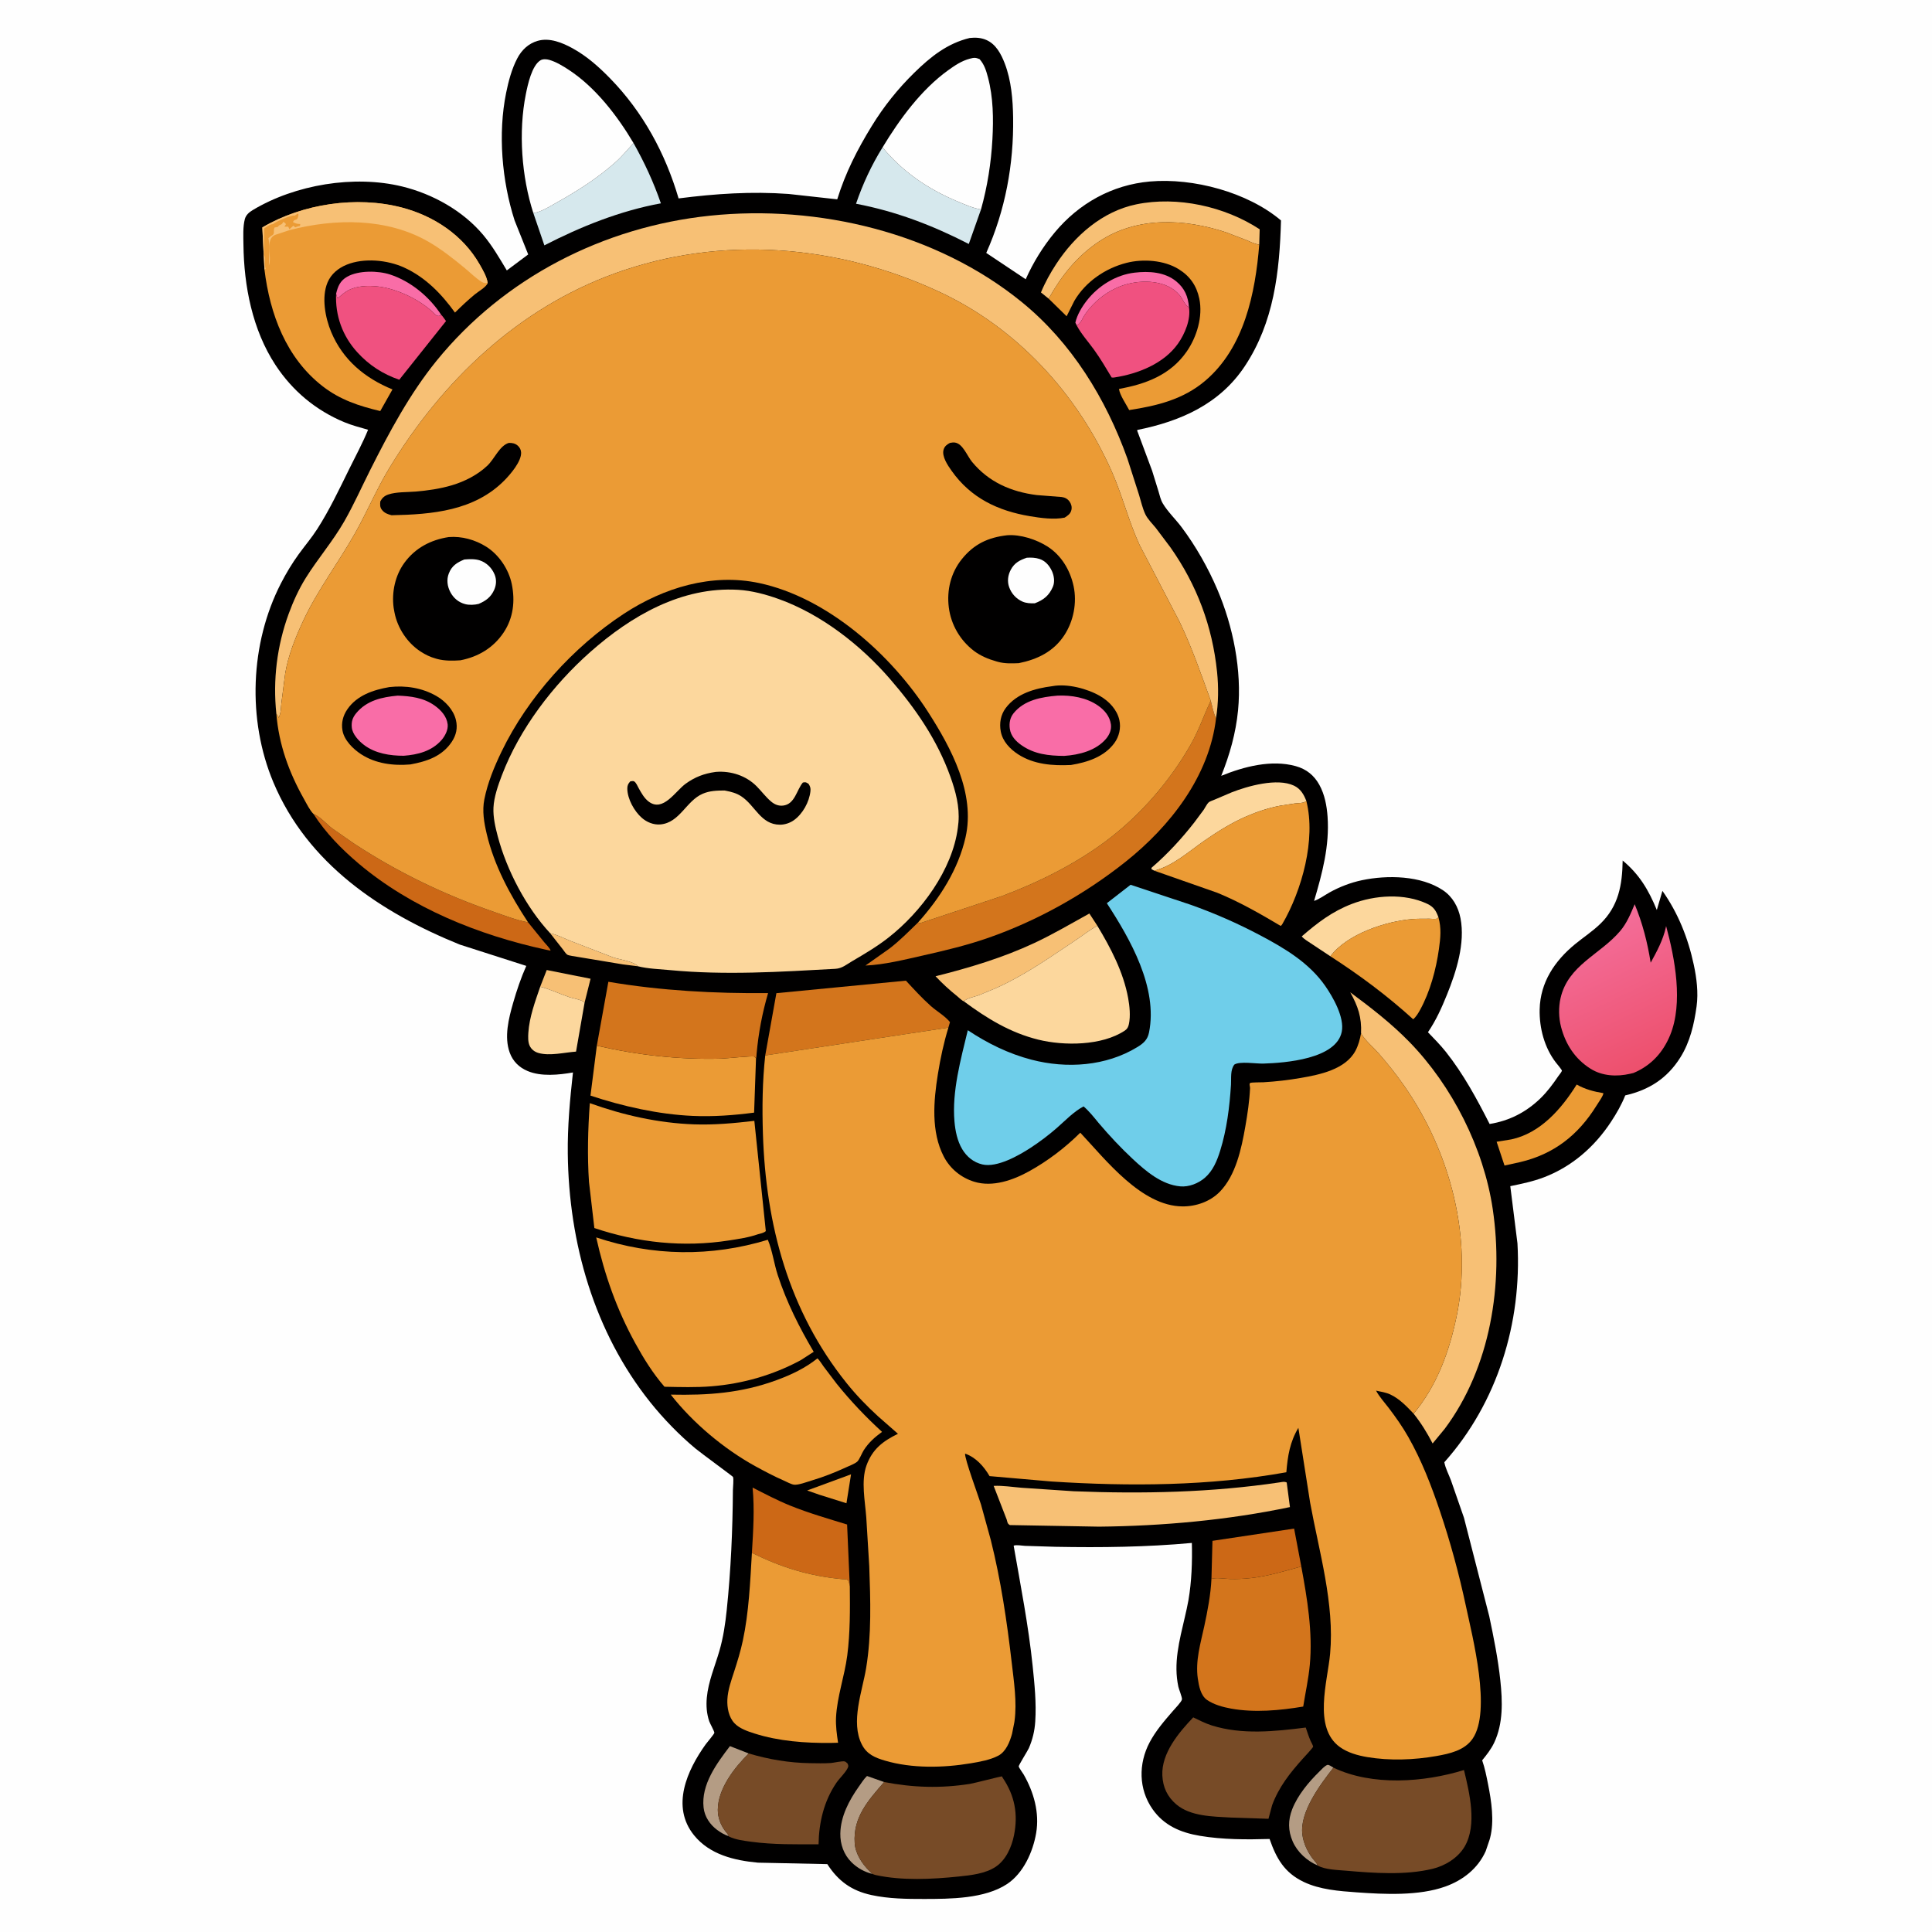 <svg version="1.1" xmlns="http://www.w3.org/2000/svg" style="display: block;" viewBox="0 0 2048 2048" width="1024" height="1024">
<defs>
	<linearGradient id="Gradient1" gradientUnits="userSpaceOnUse" x1="1751.73" y1="1124.99" x2="1685.12" y2="986.555">
		<stop class="stop0" offset="0" stop-opacity="1" stop-color="rgb(237,80,109)"/>
		<stop class="stop1" offset="1" stop-opacity="1" stop-color="rgb(244,109,153)"/>
	</linearGradient>
</defs>
<path transform="translate(0,0)" fill="rgb(254,254,254)" d="M -0 -0 L 2048 0 L 2048 2048 L -0 2048 L -0 -0 z"/>
<path transform="translate(0,0)" fill="rgb(1,0,0)" d="M 1027.93 40.262 C 1033.92 39.591 1039.92 39.915 1045.5 42.342 C 1055.78 46.812 1061.22 57.26 1065.06 67.202 C 1072.01 85.214 1073.69 105.734 1073.96 124.89 C 1074.67 174.29 1065.64 222.959 1045.47 268.102 L 1087.29 296.032 C 1095.19 278.276 1105.66 261.292 1118.12 246.329 C 1143.75 215.56 1178.87 195.945 1218.94 192.396 C 1264.75 188.338 1322.47 203.703 1357.91 233.678 C 1356.42 288.163 1350.41 341.675 1319.51 388.236 C 1292.86 428.395 1251.34 446.608 1205.66 455.763 C 1205.38 457.063 1205.35 456.379 1205.94 457.787 L 1221.3 498.988 L 1228.09 520.954 C 1229.31 525.047 1230.35 529.834 1232.53 533.528 C 1237.89 542.6 1246.27 550.441 1252.59 558.901 C 1267.72 579.137 1280.57 601.793 1290.5 625.039 C 1307.16 664.063 1316.53 710.503 1312.38 753.052 C 1310.01 777.273 1303.58 799.901 1294.56 822.418 C 1318.54 812.623 1347.75 804.995 1373.5 812.118 C 1384.8 815.244 1393.03 821.888 1398.62 832.05 C 1404.24 842.278 1406.47 854.197 1407.28 865.734 C 1409.45 896.638 1401.68 925.674 1392.99 955.009 C 1398.53 953.145 1404.23 948.908 1409.4 946.019 C 1419.99 940.112 1431.92 935.528 1443.79 933.042 C 1470.55 927.437 1506.28 927.951 1529.81 943.837 C 1539.91 950.653 1545.9 961.583 1548.19 973.375 C 1553.32 999.777 1543.75 1029.91 1533.92 1054.22 C 1528.15 1068.5 1522.37 1081.37 1513.7 1094.21 C 1520.14 1100.97 1526.86 1107.68 1532.66 1114.99 C 1551.35 1138.56 1565.47 1164.76 1579.06 1191.47 C 1599.88 1188.13 1617.85 1178.95 1632.99 1164.22 C 1640.29 1157.11 1646.2 1149.12 1651.9 1140.72 C 1652.82 1139.35 1655.39 1136.39 1655.7 1135.06 C 1655.9 1134.18 1650.08 1127.33 1649.32 1126.35 C 1637.16 1110.62 1631.65 1089.66 1632.1 1070 C 1632.76 1041.4 1647.93 1018.68 1669.47 1000.98 C 1678.38 993.662 1688.06 987.38 1696.36 979.328 C 1715.83 960.46 1719.66 938.142 1720.1 912.195 C 1737.91 927.033 1747.62 943.534 1756.3 964.632 L 1762.24 944.36 C 1778.86 967.907 1789.41 994.337 1795.44 1022.5 C 1798.5 1036.75 1800.46 1052.24 1798.45 1066.79 C 1795.83 1085.77 1791.55 1104.45 1781.27 1120.89 C 1767.37 1143.1 1748.02 1155.45 1722.81 1161.17 C 1719.04 1170.84 1713.5 1180.39 1707.82 1189.05 C 1690.44 1215.55 1666.42 1236.61 1636.64 1247.99 C 1625.04 1252.42 1613.1 1254.87 1600.97 1257.38 L 1608.57 1318.03 C 1613.34 1402.14 1587.37 1486.9 1531.05 1550.05 C 1532.19 1556.34 1535.82 1563.19 1538.1 1569.29 L 1551.88 1608.95 L 1578.67 1713.28 C 1583.4 1735.71 1588.01 1758.69 1590.43 1781.5 C 1592.76 1803.42 1593.54 1826.89 1583.9 1847.3 C 1580.59 1854.3 1576.01 1860.04 1571.16 1866.02 C 1574.03 1874.19 1575.74 1882.99 1577.43 1891.47 C 1580.94 1909.18 1584.2 1930.45 1579.57 1948.2 L 1579.08 1950 L 1574.92 1962.25 C 1566.67 1980.71 1550.8 1993.11 1532.09 1999.81 C 1504.04 2009.86 1467.59 2008.08 1438.19 2005.97 C 1419.45 2004.62 1399.12 2003.11 1381.95 1994.89 C 1361.44 1985.08 1352.97 1969.96 1345.81 1949.39 C 1321.42 1950.1 1296.13 1950.12 1272 1946.06 C 1251.57 1942.63 1233.9 1935.19 1221.7 1917.72 C 1206.92 1896.56 1206.7 1869.67 1218.57 1847.12 C 1225.03 1834.88 1234.05 1824.4 1243.07 1814.02 C 1245.05 1811.74 1252.68 1803.84 1252.93 1801.37 C 1253.17 1799.05 1249.64 1790.61 1249.08 1787.93 C 1247.81 1781.85 1247.17 1775.92 1247.09 1769.72 C 1246.78 1745.16 1255.46 1720.27 1259.81 1696.24 C 1263.21 1676.32 1263.92 1655.74 1263.42 1635.57 C 1215.54 1639.99 1167.16 1640.57 1119.11 1639.68 L 1086.43 1638.67 C 1083.47 1638.52 1076.79 1637.3 1074.52 1638.53 C 1081.94 1681.13 1090.19 1722.95 1094.66 1766.05 C 1096.68 1785.55 1098.68 1805.24 1097.41 1824.86 C 1096.77 1834.78 1094.57 1844.06 1090.6 1853.18 C 1089.46 1855.8 1079.8 1871.09 1079.9 1872.45 C 1079.99 1873.76 1084.28 1879.57 1085.14 1881.07 C 1095.88 1899.79 1102.05 1921.54 1098.36 1943.17 C 1094.98 1962.99 1084.87 1985.66 1067.57 1997.13 C 1043.84 2012.85 1007.28 2012.94 979.692 2012.98 C 961.084 2013.01 942.058 2012.79 923.788 2008.84 C 902.671 2004.26 888.542 1994.01 876.971 1976.04 L 803.438 1974.5 C 778.328 1972.18 752.252 1965.93 735.679 1945.42 C 711.006 1914.89 728.331 1876.57 748.099 1849 C 749.614 1846.89 757.116 1838.23 757.24 1836.82 C 757.362 1835.43 752.533 1826.79 751.793 1824.59 C 749.055 1816.43 748.462 1808.08 749.254 1799.54 C 750.846 1782.38 757.815 1766.47 762.574 1750.07 C 766.725 1735.77 768.827 1721.47 770.365 1706.71 C 774.769 1664.45 776.614 1622.07 776.91 1579.59 C 776.932 1576.44 777.947 1567.94 776.986 1565.58 C 776.734 1564.96 742.781 1540.11 737.377 1535.62 C 720.302 1521.45 703.165 1503.79 689.329 1486.47 C 629.785 1411.95 602.954 1317.44 601.876 1222.94 C 601.543 1193.84 604.152 1165.7 607.36 1136.85 C 592.376 1139.47 573.644 1141.42 559.264 1135.32 C 550.259 1131.51 543.704 1125.08 540.334 1115.85 C 534.241 1099.16 539.24 1079.53 543.933 1063.15 C 547.753 1049.82 552.242 1036.57 557.882 1023.89 L 487.347 1001.28 C 403.647 967.333 325.958 915.559 289.765 829.25 C 262.032 763.116 265 682.126 297.855 618.273 C 303.344 607.605 309.607 597.184 316.646 587.465 C 323.113 578.535 330.335 570.094 336.295 560.808 C 349.201 540.702 359.667 518.534 370.206 497.145 C 376.971 483.416 384.396 469.734 390.181 455.568 C 381.757 453.128 373.168 450.934 365.058 447.57 C 334.782 435.011 309.989 414.308 291.987 386.866 C 267.557 349.625 258.549 303.162 258.062 259.225 C 257.967 250.667 257.369 240.658 259.511 232.367 C 260.701 227.765 264.2 224.912 268.108 222.57 C 312.944 195.699 375.398 185.246 426.385 197.698 C 458.768 205.606 490.795 223.451 512.33 249.176 C 521.986 260.712 529.523 273.804 537.255 286.661 L 559.921 269.722 L 545.505 233.701 C 532.018 191.8 527.726 141.76 536.512 98.438 C 538.999 86.179 542.441 73.179 548.245 62.036 C 552.929 53.045 560.126 46.136 569.994 43.291 C 582.514 39.682 596.066 45.216 607 51.229 C 622.025 59.49 634.696 70.765 646.608 82.96 C 681.553 118.738 705.316 162.558 719.334 210.33 C 758.46 205.311 796.617 202.754 836.055 205.613 L 887.502 211.298 C 896.218 183.163 908.68 158.714 924.023 133.719 C 936.867 112.795 951.715 94.212 969.254 77.025 C 986.396 60.226 1004.2 45.95 1027.93 40.262 z"/>
<path transform="translate(0,0)" fill="rgb(235,155,53)" d="M 902.147 1562.84 L 897.275 1593.51 L 868.746 1584.54 L 855.61 1579.96 L 902.147 1562.84 z"/>
<path transform="translate(0,0)" fill="rgb(247,192,117)" d="M 583.166 989.22 C 590.92 990.919 597.96 994.753 605.306 997.637 L 649.592 1014.73 C 657.005 1017.34 671.339 1018.8 676.238 1024.29 L 660.429 1022.32 L 611.644 1014.21 C 609.226 1013.69 603.168 1013.16 601.241 1011.94 C 599.755 1011.01 597.871 1007.87 596.633 1006.36 L 583.166 989.22 z"/>
<path transform="translate(0,0)" fill="rgb(247,192,117)" d="M 572.628 1045.98 L 579.551 1028.26 L 626.029 1037.51 L 619.679 1062.84 C 617.471 1059.9 607.395 1058.35 603.5 1057.03 C 593.009 1053.5 583.513 1048.66 572.628 1045.98 z"/>
<path transform="translate(0,0)" fill="rgb(249,109,167)" d="M 1141.28 344.838 L 1139.94 342 C 1141.7 333.87 1146.91 325.213 1151.99 318.697 C 1164.18 303.039 1182.83 291.343 1202.71 289.023 C 1217.8 287.262 1234.64 288.203 1246.91 298.286 C 1255.83 305.615 1259.52 314.549 1260.36 325.727 C 1255.78 323.349 1253.85 316.993 1250.5 312.957 C 1237.03 296.751 1210.61 296.112 1191.82 302.008 C 1179.06 306.015 1167.26 313.761 1158.09 323.481 C 1154.87 326.894 1151.98 330.503 1149.43 334.438 C 1147.1 338.025 1145.52 343.369 1141.28 344.838 z"/>
<path transform="translate(0,0)" fill="rgb(180,156,132)" d="M 1396.67 1977.41 C 1385.42 1972.59 1375.29 1963.36 1370.35 1952.1 C 1365.3 1940.59 1365.27 1929.41 1369.82 1917.79 C 1375.66 1902.91 1387.3 1888.93 1398.63 1877.89 C 1400.87 1875.7 1404.09 1871.94 1407.07 1870.89 C 1408.6 1870.35 1412.06 1872.98 1413.52 1873.8 C 1399.75 1891.33 1377.48 1920.88 1380.57 1944.66 C 1381.78 1953.92 1385.89 1962.75 1391.5 1970.17 C 1393.15 1972.35 1395.93 1974.86 1396.67 1977.41 z"/>
<path transform="translate(0,0)" fill="rgb(249,109,167)" d="M 356.302 311.296 C 358.188 303.446 360.569 297.602 367.988 293.355 C 379.999 286.479 400.796 286.833 413.574 291.016 C 435.473 298.186 455.207 314.578 467.744 333.816 L 466.612 334.439 C 463.428 336.192 461.382 333.275 459.255 331.253 C 444.825 317.536 420.645 305.978 400.925 303.738 C 390.205 302.52 377.928 302.818 368.334 308.217 C 364.643 310.294 361.31 313.527 358 316.171 C 356.958 314.558 356.742 313.145 356.302 311.296 z"/>
<path transform="translate(0,0)" fill="rgb(180,156,132)" d="M 772.507 1946.46 C 768.1 1945.03 763.798 1942.48 760.087 1939.71 C 752.482 1934.03 746.885 1925.67 745.831 1916.11 C 743.121 1891.54 759.78 1869.38 773.746 1850.96 L 793.714 1858.76 C 778.598 1873.62 761.024 1896.02 760.916 1918.44 C 760.878 1926.55 763.782 1934.22 768.57 1940.71 C 769.763 1942.33 771.955 1944.56 772.507 1946.46 z"/>
<path transform="translate(0,0)" fill="rgb(180,156,132)" d="M 924.824 1986.45 C 916.412 1984.41 908.837 1980.2 902.663 1974.1 C 894.459 1966 890.567 1954.92 890.778 1943.56 C 891.117 1925.39 900.115 1908.34 910.409 1893.85 C 913.097 1890.06 915.705 1885.84 919.055 1882.63 L 937.215 1889.03 C 920.358 1908.5 904.194 1926.24 906.012 1953.72 C 906.752 1964.9 913.886 1975.93 921.796 1983.5 L 924.824 1986.45 z"/>
<path transform="translate(0,0)" fill="rgb(252,215,157)" d="M 572.628 1045.98 C 583.513 1048.66 593.009 1053.5 603.5 1057.03 C 607.395 1058.35 617.471 1059.9 619.679 1062.84 L 610.629 1114.75 C 598.337 1115.63 582.815 1119.6 570.826 1116.21 C 566.723 1115.05 563.208 1112.37 561.414 1108.45 C 559.583 1104.46 559.788 1099.11 560.062 1094.78 C 561.109 1078.26 567.302 1061.56 572.628 1045.98 z"/>
<path transform="translate(0,0)" fill="rgb(235,155,53)" d="M 1671.35 1149.65 C 1680.03 1154.64 1689.82 1157.23 1699.62 1158.78 C 1699.93 1161 1693.91 1169.51 1692.27 1172.15 C 1672.88 1203.32 1647.26 1223.37 1611.53 1231.85 L 1594.85 1235.52 L 1586.48 1210.31 L 1602 1207.8 C 1633 1201.2 1655.33 1175.31 1671.35 1149.65 z"/>
<path transform="translate(0,0)" fill="rgb(204,104,22)" d="M 1284.19 1673.65 L 1285.26 1633.35 L 1371.82 1620.37 L 1379.42 1660.55 C 1361.49 1665.39 1344.61 1670.76 1325.98 1672.83 C 1318.58 1673.66 1311.2 1673.98 1303.76 1673.78 C 1298.34 1673.64 1289.23 1672 1284.19 1673.65 z"/>
<path transform="translate(0,0)" fill="rgb(252,215,157)" d="M 1410.26 1013.7 L 1389.31 999.822 C 1386.23 997.699 1382.27 995.548 1379.91 992.612 C 1396.56 978.17 1412.15 966.208 1433.03 958.19 C 1457.53 948.781 1488.78 946.66 1513 958.104 C 1519.73 961.284 1522.26 965.393 1524.76 972.236 C 1524.18 972.783 1523.77 973.656 1523 973.877 C 1521.23 974.383 1517.18 973.879 1515.2 973.887 C 1509.32 973.913 1503.34 973.788 1497.47 974.245 C 1469.07 976.462 1427.76 990.162 1410.26 1013.7 z"/>
<path transform="translate(0,0)" fill="rgb(252,215,157)" d="M 1223.61 922.974 L 1220.5 921.275 L 1220.77 919.796 C 1237.45 905.466 1252.39 889.258 1265.91 871.949 L 1276.02 858.359 C 1277.48 856.229 1279.4 852.182 1281.25 850.529 C 1282.44 849.456 1285.79 848.418 1287.32 847.724 L 1305.37 840.022 C 1322.56 833.25 1353.85 824.367 1371.68 832.823 C 1378.7 836.151 1382.18 842.213 1384.81 849.21 C 1381.38 851.565 1376.55 851.26 1372.5 851.701 L 1357.23 854.05 C 1345.03 856.338 1333 860.31 1321.61 865.206 C 1305.86 871.977 1291.27 881.111 1277.18 890.833 C 1260.23 902.54 1243.83 917.693 1223.61 922.974 z"/>
<path transform="translate(0,0)" fill="rgb(247,192,117)" d="M 1021.68 1061.42 C 1019.88 1060.89 1016.41 1057.42 1014.85 1056.17 C 1006.59 1049.58 998.942 1042.58 991.71 1034.87 C 1027.45 1025.92 1062.84 1015.33 1096.29 999.692 C 1116.4 990.289 1135.37 979.057 1154.78 968.362 L 1163.18 981.255 C 1155.27 985.705 1148.12 991.369 1140.58 996.403 C 1120.18 1010.01 1100.11 1024.09 1078.6 1035.92 C 1070.96 1040.13 1063.3 1044.12 1055.31 1047.62 L 1037.5 1055.01 C 1032.54 1056.81 1025.54 1057.82 1021.68 1061.42 z"/>
<path transform="translate(0,0)" fill="rgb(247,192,117)" d="M 1111.62 316.581 L 1103.46 310.02 C 1107.74 299.581 1113.48 289.228 1119.67 279.791 C 1139.36 249.735 1168.59 224.034 1204.52 216.614 C 1247.94 207.645 1298.52 218.855 1335.32 243.069 L 1334.86 259.298 L 1333.44 259.077 C 1329.33 258.362 1325.01 256.089 1321.15 254.5 L 1299.47 246.212 C 1255.3 231.731 1205.11 229.256 1165.03 256.031 C 1141.46 271.781 1125.32 292.111 1111.62 316.581 z"/>
<path transform="translate(0,0)" fill="rgb(204,104,22)" d="M 332.333 862.872 C 339.508 865.629 345.641 873.132 351.785 877.867 L 375.003 894.058 C 421.494 924.563 470.428 948.216 522.923 966.385 C 534.712 970.465 547.49 975.486 559.751 977.681 L 576.939 998.833 C 578.304 1000.5 583.624 1005.84 583.603 1007.74 L 578.697 1006.73 C 507.695 991.339 435.898 962.556 380.072 915.321 C 361.997 900.026 345.185 882.862 332.333 862.872 z"/>
<path transform="translate(0,0)" fill="rgb(214,232,237)" d="M 935.536 156.241 C 956.846 182.167 984.063 200.603 1014.94 213.512 C 1022.95 216.86 1031.29 220.603 1039.89 222.056 L 1026.96 258.631 C 988.801 238.993 949.705 223.996 907.419 215.981 C 914.508 195.13 923.899 174.945 935.536 156.241 z"/>
<path transform="translate(0,0)" fill="rgb(214,232,237)" d="M 671.576 151.685 C 683.096 172.089 692.942 193.372 700.566 215.548 C 657.466 223.436 615.853 240.09 577.052 260.087 L 565.369 225.892 C 573.992 224.621 582.509 218.958 590 214.773 C 611.966 202.503 633.307 188.947 652.163 172.189 C 659.504 165.665 665.015 158.814 671.576 151.685 z"/>
<path transform="translate(0,0)" fill="rgb(204,104,22)" d="M 797.048 1646.06 C 798.427 1622.95 799.985 1600.01 797.772 1576.89 C 810.863 1583.55 823.874 1590.42 837.5 1595.95 C 857.229 1603.95 877.652 1609.78 897.963 1616.05 L 900.833 1681.55 L 899.863 1677 C 898.85 1673.51 896.205 1674.28 892.935 1673.98 C 858.101 1670.76 828.245 1661.58 797.048 1646.06 z"/>
<path transform="translate(0,0)" fill="rgb(240,81,128)" d="M 356.302 311.296 C 356.742 313.145 356.958 314.558 358 316.171 C 361.31 313.527 364.643 310.294 368.334 308.217 C 377.928 302.818 390.205 302.52 400.925 303.738 C 420.645 305.978 444.825 317.536 459.255 331.253 C 461.382 333.275 463.428 336.192 466.612 334.439 L 467.744 333.816 C 468.417 334.048 472.13 339.456 472.803 340.336 L 423.251 402.532 C 405.796 396.576 391.064 386.987 378.658 373.336 C 363.021 356.129 355.212 334.5 356.302 311.296 z"/>
<path transform="translate(0,0)" fill="rgb(235,155,53)" d="M 1524.76 972.236 C 1528.06 983.752 1526.97 994.317 1525.33 1006 C 1522.28 1027.73 1515.96 1051.2 1505.33 1070.56 C 1503.51 1073.87 1500.95 1078.05 1498.08 1080.5 C 1470.32 1055.32 1441.71 1034.01 1410.26 1013.7 C 1427.76 990.162 1469.07 976.462 1497.47 974.245 C 1503.34 973.788 1509.32 973.913 1515.2 973.887 C 1517.18 973.879 1521.23 974.383 1523 973.877 C 1523.77 973.656 1524.18 972.783 1524.76 972.236 z"/>
<path transform="translate(0,0)" fill="rgb(240,81,128)" d="M 1141.28 344.838 C 1145.52 343.369 1147.1 338.025 1149.43 334.438 C 1151.98 330.503 1154.87 326.894 1158.09 323.481 C 1167.26 313.761 1179.06 306.015 1191.82 302.008 C 1210.61 296.112 1237.03 296.751 1250.5 312.957 C 1253.85 316.993 1255.78 323.349 1260.36 325.727 C 1262.48 338.532 1256 353.975 1248.7 364.301 C 1233.7 385.518 1206.24 396.304 1181.46 400.107 C 1179.86 400.353 1180.34 400.269 1178.42 400.175 C 1172.45 390.22 1166.53 380.168 1159.74 370.744 C 1153.76 362.449 1146.01 353.884 1141.28 344.838 z"/>
<path transform="translate(0,0)" fill="rgb(119,75,39)" d="M 793.714 1858.76 C 815.12 1865.09 836.423 1868.69 858.787 1869.04 C 866.047 1869.15 873.491 1869.36 880.738 1868.87 C 883.736 1868.67 892.952 1866.48 895.5 1867.21 C 896.703 1867.56 897.5 1868.72 898.5 1869.47 C 899.28 1871.66 899.663 1872.08 898.536 1874.29 C 895.732 1879.8 890.096 1884.7 886.541 1889.93 C 873.397 1909.3 868.07 1931.89 867.708 1955.04 C 843.796 1955.04 819.747 1955.54 796 1952.29 C 788.335 1951.24 779.705 1950.2 772.706 1946.77 L 772.507 1946.46 C 771.955 1944.56 769.763 1942.33 768.57 1940.71 C 763.782 1934.22 760.878 1926.55 760.916 1918.44 C 761.024 1896.02 778.598 1873.62 793.714 1858.76 z"/>
<path transform="translate(0,0)" fill="rgb(235,155,53)" d="M 632.661 1108.48 C 676.075 1118.45 719.75 1123.42 764.356 1122.19 C 769.991 1122.03 797.14 1119.11 799.5 1119.99 C 800.082 1120.21 800.373 1120.88 800.827 1121.3 L 801.413 1121.78 L 799.387 1179.43 C 777.546 1182.27 756.232 1183.88 734.178 1182.9 C 698.166 1181.3 660.115 1172.76 625.93 1161.39 L 632.661 1108.48 z"/>
<path transform="translate(0,0)" fill="rgb(211,117,28)" d="M 811.183 1118.8 L 823.003 1052.81 L 960.304 1039.54 C 968.848 1048.71 977.322 1058.07 986.701 1066.41 C 992.946 1071.96 1001.94 1077.07 1007.02 1083.5 L 1005.34 1089.31 L 811.183 1118.8 z"/>
<path transform="translate(0,0)" fill="rgb(247,192,117)" d="M 1356.71 1571.34 C 1359.6 1570.94 1361.26 1570.27 1363.96 1571.5 L 1367.4 1597.57 C 1301.59 1611.39 1232.22 1617.66 1164.97 1618.32 L 1070.5 1616.64 C 1067.78 1615.06 1068.02 1613.72 1067.14 1610.78 L 1053.32 1575.1 C 1063 1574.61 1073.21 1576.3 1082.88 1577.08 L 1138.16 1580.78 C 1211.16 1583.69 1284.37 1582.15 1356.71 1571.34 z"/>
<path transform="translate(0,0)" fill="rgb(235,155,53)" d="M 1384.81 849.21 C 1395.09 889.927 1380.04 943.738 1359.41 979.412 C 1358.69 980.657 1358.86 980.299 1357.6 981.53 C 1335.99 968.689 1313.56 955.824 1290.26 946.337 L 1223.61 922.974 C 1243.83 917.693 1260.23 902.54 1277.18 890.833 C 1291.27 881.111 1305.86 871.977 1321.61 865.206 C 1333 860.31 1345.03 856.338 1357.23 854.05 L 1372.5 851.701 C 1376.55 851.26 1381.38 851.565 1384.81 849.21 z"/>
<path transform="translate(0,0)" fill="rgb(211,117,28)" d="M 632.661 1108.48 L 644.891 1040.73 C 700.402 1050.17 757.985 1053.28 814.204 1052.71 C 807.968 1074.08 804.019 1094.97 802.013 1117.17 C 801.956 1117.8 801.85 1121.47 801.413 1121.78 L 800.827 1121.3 C 800.373 1120.88 800.082 1120.21 799.5 1119.99 C 797.14 1119.11 769.991 1122.03 764.356 1122.19 C 719.75 1123.42 676.075 1118.45 632.661 1108.48 z"/>
<path transform="translate(0,0)" fill="rgb(254,254,254)" d="M 935.536 156.241 C 953.571 126.445 976.432 95.141 1005.01 74.524 C 1012.1 69.413 1019.32 64.527 1027.87 62.265 C 1032.49 61.044 1034.06 60.905 1038.34 62.642 C 1043.45 68.347 1045.42 74.961 1047.33 82.2 C 1052.9 103.208 1053.2 125.91 1052.01 147.494 C 1050.62 172.713 1046.71 197.737 1039.89 222.056 C 1031.29 220.603 1022.95 216.86 1014.94 213.512 C 984.063 200.603 956.846 182.167 935.536 156.241 z"/>
<path transform="translate(0,0)" fill="rgb(119,75,39)" d="M 1264.87 1820.49 C 1271.3 1823.59 1277.88 1826.95 1284.71 1829.09 C 1316.76 1839.12 1351.52 1835.38 1384.15 1831.27 C 1385.72 1835.96 1387.25 1840.69 1389.2 1845.25 C 1389.76 1846.55 1391.93 1850.28 1391.98 1851.48 C 1392.03 1852.54 1382.18 1862.99 1380.96 1864.35 C 1367.31 1879.58 1355.66 1894.24 1348.5 1913.58 L 1344.64 1928 L 1304.42 1926.66 C 1285.55 1925.55 1262.09 1925.52 1246.98 1912.77 C 1237.43 1904.71 1232.69 1894.48 1232.13 1882.05 C 1231.06 1858.44 1249.57 1836.58 1264.87 1820.49 z"/>
<path transform="translate(0,0)" fill="rgb(254,254,254)" d="M 565.369 225.892 C 552.888 187.365 549.387 139.781 557.416 99.817 C 559.376 90.057 563.739 69.235 573.109 63.815 C 575.563 62.396 579.499 62.681 582.154 63.443 C 589.433 65.531 596.642 69.912 602.926 74.028 C 631.303 92.615 654.44 122.779 671.576 151.685 C 665.015 158.814 659.504 165.665 652.163 172.189 C 633.307 188.947 611.966 202.503 590 214.773 C 582.509 218.958 573.992 224.621 565.369 225.892 z"/>
<path transform="translate(0,0)" fill="rgb(252,215,157)" d="M 1163.18 981.255 C 1177.52 1005.06 1190.85 1030.45 1195.89 1058.04 C 1197.43 1066.52 1198.51 1076.97 1196.69 1085.5 C 1196.01 1088.65 1195.06 1090.69 1192.33 1092.5 C 1168.04 1108.65 1127.88 1108.78 1100.75 1102.1 C 1070.84 1094.73 1046.19 1079.57 1021.68 1061.42 C 1025.54 1057.82 1032.54 1056.81 1037.5 1055.01 L 1055.31 1047.62 C 1063.3 1044.12 1070.96 1040.13 1078.6 1035.92 C 1100.11 1024.09 1120.18 1010.01 1140.58 996.403 C 1148.12 991.369 1155.27 985.705 1163.18 981.255 z"/>
<path transform="translate(0,0)" fill="rgb(211,117,28)" d="M 973.196 977.821 L 975.013 978.708 L 1062.4 949.755 C 1100.56 935.486 1139.92 915.865 1172.55 891.432 C 1208.67 864.389 1240.48 827.811 1262.62 788.506 C 1270.7 774.18 1275.84 759.066 1282.75 744.282 L 1283.46 742.793 C 1285.16 748.737 1286.15 755.867 1289.09 761.229 C 1281.95 822.831 1240.46 875.879 1193.14 913.525 C 1150.08 947.784 1099.62 976.015 1047.69 994.139 C 1024.97 1002.07 1001.46 1007.65 978.015 1012.95 C 958.611 1017.33 937.268 1022.67 917.397 1023.52 L 942.896 1005.5 C 953.992 997 963.21 987.486 973.196 977.821 z"/>
<path transform="translate(0,0)" fill="url(#Gradient1)" d="M 1732.82 958.515 C 1741.14 978.474 1746.4 999.139 1749.79 1020.49 C 1756.29 1008.68 1763.04 996.199 1765.88 982.902 L 1766.13 981.627 C 1775.47 1015.83 1784.44 1063.23 1770.39 1097.37 C 1762.76 1115.91 1750.12 1129.59 1731.55 1137.41 L 1728 1138.25 C 1713.99 1141.47 1698.6 1140.78 1686.13 1132.95 C 1669.59 1122.58 1659.61 1107.09 1654.76 1088.5 C 1652.25 1078.88 1652.03 1067.74 1654.26 1058 C 1662.28 1023.05 1695.99 1012.07 1717.3 987.107 C 1724.46 978.72 1728.62 968.576 1732.82 958.515 z"/>
<path transform="translate(0,0)" fill="rgb(119,75,39)" d="M 937.215 1889.03 C 967.941 1894.98 997.195 1895.86 1028.13 1891 C 1032.42 1890.33 1061.35 1882.86 1061.88 1883.03 C 1062.44 1883.2 1062.54 1884 1062.87 1884.49 C 1075.67 1903.4 1079.39 1923.14 1074.89 1945.45 C 1072.36 1957.96 1066.42 1971.57 1055.5 1978.85 C 1044.34 1986.28 1028.95 1987.89 1015.85 1989.23 C 987.762 1992.12 956.235 1993.68 928.547 1987.69 C 927.242 1987.41 926.045 1986.98 924.824 1986.45 L 921.796 1983.5 C 913.886 1975.93 906.752 1964.9 906.012 1953.72 C 904.194 1926.24 920.358 1908.5 937.215 1889.03 z"/>
<path transform="translate(0,0)" fill="rgb(211,117,28)" d="M 1284.19 1673.65 C 1289.23 1672 1298.34 1673.64 1303.76 1673.78 C 1311.2 1673.98 1318.58 1673.66 1325.98 1672.83 C 1344.61 1670.76 1361.49 1665.39 1379.42 1660.55 C 1385.69 1694.34 1391.68 1730.36 1388.45 1764.83 C 1387.06 1779.74 1383.8 1794.27 1381.46 1809.03 C 1356.6 1813.18 1329.93 1815.66 1304.98 1811.18 C 1296.41 1809.64 1286.71 1806.98 1279.5 1802 C 1272.73 1797.33 1270.86 1787.1 1269.74 1779.42 C 1266.97 1760.48 1272.66 1742.12 1276.59 1723.81 C 1280.11 1707.45 1283.4 1690.36 1284.19 1673.65 z"/>
<path transform="translate(0,0)" fill="rgb(235,155,53)" d="M 866.546 1439.91 C 868.957 1442.15 871.063 1445.86 873.038 1448.53 L 886.924 1466.84 C 901.801 1485.31 917.519 1501.81 934.988 1517.84 C 927.092 1523.65 920.899 1529.06 915.541 1537.39 C 913.699 1540.26 910.882 1547.6 908.591 1549.5 C 905.679 1551.91 899.967 1554.01 896.467 1555.62 C 884.904 1560.95 872.893 1565.69 860.68 1569.31 C 856.067 1570.67 845.973 1574.54 841.504 1573.81 C 838.287 1573.28 834.087 1570.87 831.071 1569.56 C 820.537 1564.97 810.476 1559.62 800.41 1554.11 C 767.22 1535.79 734.373 1508.2 711.024 1478.36 C 750.504 1479.18 785.635 1476.8 823.146 1463.03 C 838.77 1457.3 853.517 1450.35 866.546 1439.91 z"/>
<path transform="translate(0,0)" fill="rgb(119,75,39)" d="M 1413.52 1873.8 C 1454.52 1893.43 1509.37 1889.44 1551.88 1876.31 C 1557.7 1900.47 1566.02 1934.45 1552.6 1957.4 C 1545.55 1969.45 1531.85 1977.85 1518.53 1981.04 C 1489.57 1987.99 1456.56 1985.58 1427.11 1983.03 C 1418.02 1982.25 1405 1982.03 1396.96 1977.65 L 1396.67 1977.41 C 1395.93 1974.86 1393.15 1972.35 1391.5 1970.17 C 1385.89 1962.75 1381.78 1953.92 1380.57 1944.66 C 1377.48 1920.88 1399.75 1891.33 1413.52 1873.8 z"/>
<path transform="translate(0,0)" fill="rgb(235,155,53)" d="M 1111.62 316.581 C 1125.32 292.111 1141.46 271.781 1165.03 256.031 C 1205.11 229.256 1255.3 231.731 1299.47 246.212 L 1321.15 254.5 C 1325.01 256.089 1329.33 258.362 1333.44 259.077 L 1334.86 259.298 C 1330.67 310.937 1318.96 368.537 1277.5 403.708 C 1254.2 423.475 1226.43 430.17 1196.99 434.693 C 1193.83 428.645 1186.96 418.714 1186.17 412.269 C 1214.6 407.192 1240.82 397.397 1257.95 372.649 C 1268.72 357.085 1275.25 335.509 1271.32 316.616 C 1268.44 302.772 1261.34 292.685 1249.42 285.306 C 1233.92 275.713 1211.63 274.209 1194.25 278.616 C 1171.73 284.327 1150.78 298.614 1138.89 318.831 L 1130.67 335.252 L 1111.62 316.581 z"/>
<path transform="translate(0,0)" fill="rgb(247,192,117)" d="M 1442.77 1095.4 C 1443.53 1078.34 1439.52 1066.62 1431.31 1051.89 C 1453.31 1068.2 1474.92 1084.88 1494.08 1104.56 C 1539.45 1151.16 1572.79 1217.2 1582.36 1281.61 C 1594.1 1360.74 1580.11 1449.49 1531.47 1514.6 L 1518.64 1530.13 C 1512.7 1518.71 1506.53 1508.63 1498.5 1498.55 C 1523.08 1468.99 1536.1 1433.39 1543.92 1396.15 C 1561.58 1312.01 1537.13 1220.68 1488.49 1151 C 1480.05 1138.9 1470.91 1127.42 1461.17 1116.34 C 1455.32 1109.68 1448.07 1103.91 1443.34 1096.36 L 1442.77 1095.4 z"/>
<path transform="translate(0,0)" fill="rgb(235,155,53)" d="M 797.048 1646.06 C 828.245 1661.58 858.101 1670.76 892.935 1673.98 C 896.205 1674.28 898.85 1673.51 899.863 1677 L 900.833 1681.55 C 901.082 1705.69 901.254 1730.85 898.135 1754.83 C 895.269 1776.87 887.37 1798.35 886.228 1820.54 C 885.766 1829.51 887.059 1838.54 888.392 1847.38 L 880.601 1847.58 C 853.705 1847.83 825.453 1845.78 799.711 1837.55 C 792.406 1835.22 783.843 1832.32 778.5 1826.62 C 772.467 1820.19 770.612 1810.04 771.044 1801.5 C 771.553 1791.43 775.025 1781.79 778.111 1772.28 C 781.663 1761.34 785.012 1750.48 787.421 1739.22 C 793.86 1709.12 795.258 1676.76 797.048 1646.06 z"/>
<path transform="translate(0,0)" fill="rgb(235,155,53)" d="M 625.232 1169.38 C 660.443 1182.1 698.192 1190.55 735.702 1191.86 C 757.242 1192.61 778.28 1190.66 799.634 1188.14 L 811.793 1305 C 809.582 1307.09 806.17 1307.59 803.26 1308.42 C 793.827 1311.78 782.695 1313.37 772.807 1314.92 C 724.548 1322.45 676.273 1317.34 630.049 1301.78 L 624.36 1252.93 C 622.487 1225.32 623.232 1196.96 625.232 1169.38 z"/>
<path transform="translate(0,0)" fill="rgb(235,155,53)" d="M 280.32 285.634 L 278.078 241.099 C 320.694 215.926 378.086 207.469 426.008 220.009 C 459.922 228.884 490.654 249.252 508.295 280.025 C 511.604 285.798 516.143 293.411 516.955 300.012 C 515.85 304.037 506.687 309.275 503.349 312.039 C 495.987 318.135 489.095 324.636 482.296 331.343 C 467.995 311.481 450.912 293.885 428.367 283.595 C 410.673 275.519 385.841 273.131 367.531 280.569 C 358.598 284.198 350.981 290.413 347.194 299.451 C 340.639 315.093 344.742 336.757 351.061 351.889 C 363.455 381.565 386.82 400.857 416.037 412.81 L 403.088 435.746 C 380.591 430.388 360.577 423.864 342.06 409.493 C 303.322 379.431 286.091 332.956 280.32 285.634 z"/>
<path transform="translate(0,0)" fill="rgb(247,192,117)" d="M 280.32 285.634 L 278.078 241.099 C 320.694 215.926 378.086 207.469 426.008 220.009 C 459.922 228.884 490.654 249.252 508.295 280.025 C 511.604 285.798 516.143 293.411 516.955 300.012 C 514.42 300.096 512.714 300.122 510.5 298.74 C 504.381 294.921 498.51 289.025 492.908 284.377 C 480.968 274.473 467.954 264.218 454.5 256.418 C 410.194 230.731 355.011 231.482 306.919 243.937 L 291.5 249.055 C 280.616 253.874 288.642 272.383 285 281.5 C 285.03 272.666 286.166 262.26 284.755 253.62 L 284.51 252.5 C 285.919 251.281 287.175 250.128 288.812 249.219 C 291.641 247.647 289.306 244.226 291.069 241.151 L 294.279 240.618 L 295.867 238.968 C 298.582 237.376 298.825 238.306 300.142 235.299 C 301.79 235.734 302.015 236.335 303.159 237.54 L 301.47 240.312 L 305.561 240.315 L 306.777 243 L 311 239.256 L 313 241 L 314.094 240.531 C 315.427 239.998 316.597 239.741 318 239.5 L 318.286 237.474 L 316.841 237.41 C 314.349 237.257 312.744 236.548 310.545 235.474 C 312.017 231.942 313.446 233.924 315.248 231.807 C 315.752 231.216 316.236 228.431 316.496 227.543 L 315.615 226.281 L 312.493 228.607 L 311.537 228.452 C 307.86 228.315 292.241 234.981 289.152 237.686 L 288.308 237.706 C 285.707 238.089 282.299 240.727 280.003 242.138 L 279.938 269.263 C 279.979 271.074 280.997 272.255 281.031 274.014 C 281.102 277.651 280.367 281.643 281.788 285.062 L 280.32 285.634 z"/>
<path transform="translate(0,0)" fill="rgb(235,155,53)" d="M 632.002 1311.71 C 691.87 1331.69 753.621 1332.53 813.931 1314.21 C 818.747 1325.57 820.521 1339.71 824.459 1351.7 C 833.971 1380.68 847.125 1406.78 862.562 1432.98 L 848.705 1441.9 C 819.394 1457.69 787.554 1466.8 754.419 1469.52 C 737.791 1470.89 721.069 1470.35 704.41 1470.02 C 692.105 1455.86 682.364 1440.15 673.357 1423.75 C 653.67 1387.91 640.907 1351.54 632.002 1311.71 z"/>
<path transform="translate(0,0)" fill="rgb(247,192,117)" d="M 292.944 756.642 C 289.158 720.697 293.601 684.598 306.03 650.615 C 310.777 637.635 316.764 624.471 324.078 612.727 C 336.918 592.111 352.839 573.824 364.994 552.562 C 375.075 534.928 383.313 516.376 392.43 498.248 C 412.498 458.343 434.338 417.499 462.549 382.702 C 534.25 294.259 640.035 240.343 752.723 228.629 C 867.576 216.69 992.74 246.657 1083.07 320.143 C 1135.9 363.118 1172.33 422.573 1195.1 486.174 L 1207.43 524.627 C 1209.47 531.312 1211.14 538.918 1214.14 545.21 C 1216.61 550.374 1221.46 555.028 1225.06 559.454 L 1240.75 580.294 C 1268.74 620.05 1285.15 663.854 1290.13 712.187 C 1291.81 728.45 1291.61 745.085 1289.09 761.229 C 1286.15 755.867 1285.16 748.737 1283.46 742.793 C 1273.22 714.665 1263.44 686.264 1250.44 659.25 L 1207.95 577.562 C 1196.36 552.579 1189.8 525.301 1178.59 499.966 C 1142.21 417.734 1078.42 348.088 996.672 309.778 C 888.637 259.147 764.692 248.845 651.717 289.815 C 548.873 327.112 468.831 403.769 412.685 496.229 C 399.052 518.679 388.979 543.041 376.019 565.859 C 358.407 596.866 336.398 625.926 321.324 658.247 C 313.175 675.72 305.52 694.812 302.327 713.906 L 298.286 745.373 C 297.688 750.28 297.992 754.802 296.005 759.302 L 295.51 761 L 295.109 759.668 L 292.944 756.642 z"/>
<path transform="translate(0,0)" fill="rgb(111,206,234)" d="M 1198.48 937.889 L 1262 959.041 C 1287.55 968.09 1312.04 978.857 1335.98 991.54 C 1361.82 1005.23 1387.7 1020.59 1404.75 1045.06 C 1413.13 1057.08 1425.37 1078.59 1422.31 1093.74 C 1416.47 1122.69 1362.2 1126.74 1339.1 1127.45 C 1331.7 1127.67 1314.25 1124.78 1308.5 1128.46 C 1303.97 1134.2 1305.32 1142.97 1304.89 1149.93 C 1303.44 1173.26 1300.43 1197.39 1293.45 1219.77 C 1290.14 1230.41 1285.78 1241.12 1277.13 1248.56 C 1270.27 1254.47 1260.25 1258.42 1251.18 1257.6 C 1231.42 1255.83 1214.78 1241.64 1200.81 1228.62 C 1187.93 1216.62 1176.03 1203.84 1164.63 1190.44 C 1159.57 1184.29 1154.69 1178.06 1148.63 1172.84 C 1138.03 1178.44 1129.22 1187.9 1120.22 1195.74 C 1111.54 1203.31 1102.19 1210.38 1092.55 1216.67 C 1079.83 1224.96 1056.92 1237.99 1041.32 1234.35 C 1032.05 1232.18 1024.8 1226.26 1019.96 1218.14 C 1014.79 1209.46 1012.64 1198.81 1011.78 1188.84 C 1009 1156.86 1018.47 1123.02 1025.9 1092.09 C 1046.82 1105.97 1069.14 1117.01 1093.52 1123.34 C 1130.78 1133.02 1172.42 1130.3 1205.75 1109.88 C 1212.27 1105.88 1216.47 1102.1 1218.02 1094.42 C 1227.56 1046.93 1198.13 995.576 1173.3 957.441 L 1198.48 937.889 z"/>
<path transform="translate(0,0)" fill="rgb(252,215,157)" d="M 583.166 989.22 C 557.821 961.986 537.156 922.491 527.669 886.654 C 525.093 876.923 522.617 866.245 523.097 856.136 C 523.633 844.843 528.003 832.37 531.993 821.888 C 550.789 772.509 586.249 726.062 625.722 691.139 C 669.115 652.747 722.734 621.692 782.5 625.227 C 797.009 626.085 811.835 630.107 825.453 634.985 C 870.26 651.034 912.132 683.6 943.234 719.491 C 970.392 750.83 993.477 784.162 1007.54 823.531 C 1013.06 838.981 1017.36 855.131 1016.01 871.666 L 1015.35 877.5 C 1009.59 922.169 976.399 966.832 941.663 994.005 C 929.577 1003.46 916.601 1011.11 903.405 1018.85 C 897.358 1022.39 892.685 1026.59 885.5 1026.99 C 826.863 1030.21 768.7 1033.94 710 1028.34 C 699.117 1027.31 686.799 1026.95 676.238 1024.29 C 671.339 1018.8 657.005 1017.34 649.592 1014.73 L 605.306 997.637 C 597.96 994.753 590.92 990.919 583.166 989.22 z"/>
<path transform="translate(0,0)" fill="rgb(1,0,0)" d="M 758.199 818.335 L 759.249 818.219 C 774.949 817.073 790.837 822.219 802.027 833.454 C 807.195 838.643 811.776 844.927 817.36 849.626 C 821.057 852.737 825.105 854.493 830 853.967 C 842.731 852.601 844.406 837.318 851.088 829.5 C 854.347 828.938 854.254 829.156 857.101 830.92 C 858.836 833.57 859.439 835.444 859.101 838.657 C 857.895 850.141 850.879 862.838 841.5 869.478 C 837.311 872.445 831.872 874.245 826.741 874.224 C 806.403 874.14 800.523 853.779 785.751 844.102 C 780.684 840.782 775.244 839.349 769.389 838.218 L 767.993 837.958 C 759.934 838.033 752.496 838.16 744.915 841.396 C 727.386 848.879 720.626 872.148 700 873.929 C 692.79 874.551 685.564 871.568 680.24 866.85 C 672.31 859.822 665.206 847.086 664.976 836.245 C 664.904 832.828 665.769 830.795 668.139 828.279 C 669.475 828.156 671.179 827.592 672.35 828.387 C 674.459 829.819 675.764 833.251 676.994 835.447 C 679.835 840.518 682.901 846.154 687.615 849.716 C 702.907 861.273 715.882 838.674 726.914 830.712 C 736.612 823.713 746.399 819.978 758.199 818.335 z"/>
<path transform="translate(0,0)" fill="rgb(235,155,53)" d="M 811.183 1118.8 L 1005.34 1089.31 C 1000.38 1105.45 996.879 1121.86 994.202 1138.53 C 989.655 1166.83 986.768 1199.66 1000.45 1226 C 1007.14 1238.9 1018.85 1248.43 1032.72 1252.69 C 1052.32 1258.72 1074.03 1250.97 1091.21 1241.44 C 1110.8 1230.56 1129.29 1216.49 1145.15 1200.69 C 1172.37 1229.71 1210.06 1278.54 1253.5 1278.84 C 1267.87 1278.94 1282.75 1273.78 1292.92 1263.44 C 1309.99 1246.08 1315.98 1217.59 1320.04 1194.5 C 1322.42 1180.93 1324.47 1167.25 1325.11 1153.47 C 1325.2 1151.64 1323.83 1149.06 1325.3 1147.96 C 1326.24 1147.27 1337.44 1147.34 1339.28 1147.24 C 1352.65 1146.47 1365.82 1144.91 1379.02 1142.64 C 1399.03 1139.19 1426.19 1133.64 1436.77 1114 C 1439.92 1108.15 1441.54 1101.89 1442.77 1095.4 L 1443.34 1096.36 C 1448.07 1103.91 1455.32 1109.68 1461.17 1116.34 C 1470.91 1127.42 1480.05 1138.9 1488.49 1151 C 1537.13 1220.68 1561.58 1312.01 1543.92 1396.15 C 1536.1 1433.39 1523.08 1468.99 1498.5 1498.55 C 1491.16 1490.84 1483.53 1482.74 1473.7 1478.16 C 1469.13 1476.03 1463.6 1475.2 1458.68 1474.14 C 1462.16 1480.68 1467.61 1486.57 1472.11 1492.48 C 1479.62 1502.36 1486.7 1512.4 1492.83 1523.2 C 1506.96 1548.1 1517.14 1574.44 1526.27 1601.47 C 1537.41 1634.46 1546.62 1668.3 1553.89 1702.36 C 1560.93 1735.35 1581.28 1813.87 1560.96 1843.21 C 1552.39 1855.58 1536.52 1859.02 1522.58 1861.48 C 1498.91 1865.65 1473.08 1866.58 1449.31 1862.58 C 1439.31 1860.89 1428.72 1857.96 1420.39 1851.99 C 1391.58 1831.35 1407.32 1782.45 1409.98 1753 C 1414.77 1700.02 1398.27 1644.81 1388.81 1592.95 L 1376.33 1513.55 C 1367.33 1528.59 1364.99 1543.41 1363.58 1560.65 C 1282.2 1575.33 1197.11 1575.74 1114.74 1570.46 L 1048.97 1564.74 C 1043.03 1554.49 1034.42 1544.82 1023.03 1540.89 C 1022.29 1545.87 1037.52 1587.01 1039.91 1594.84 L 1050.28 1632.45 C 1060.88 1674.74 1067.42 1718.71 1072.41 1762 C 1074.71 1781.97 1078.19 1804.33 1075.44 1824.33 L 1075.19 1826 L 1072.78 1838.02 C 1070.41 1846.5 1066.38 1856.82 1058.21 1861.11 C 1049.6 1865.62 1038.69 1867.55 1029.2 1869.14 C 999.945 1874.06 966.695 1874.77 938.056 1866.33 C 927.53 1863.23 918.881 1859.58 913.61 1849.27 C 901.414 1825.4 914.032 1793.06 918.119 1768.36 C 923.984 1732.9 922.724 1696.07 921.448 1660.25 L 918.287 1608.56 C 917.044 1591.41 912.565 1569.93 918.49 1553.5 C 924.725 1536.21 935.826 1527.7 951.877 1519.88 L 930.907 1501.47 C 918.874 1490.48 907.668 1478.89 897.456 1466.17 C 836.111 1389.77 811.795 1298.55 808.727 1201.86 C 807.849 1174.18 808.152 1146.34 811.183 1118.8 z"/>
<path transform="translate(0,0)" fill="rgb(235,155,53)" d="M 292.944 756.642 L 295.109 759.668 L 295.51 761 L 296.005 759.302 C 297.992 754.802 297.688 750.28 298.286 745.373 L 302.327 713.906 C 305.52 694.812 313.175 675.72 321.324 658.247 C 336.398 625.926 358.407 596.866 376.019 565.859 C 388.979 543.041 399.052 518.679 412.685 496.229 C 468.831 403.769 548.873 327.112 651.717 289.815 C 764.692 248.845 888.637 259.147 996.672 309.778 C 1078.42 348.088 1142.21 417.734 1178.59 499.966 C 1189.8 525.301 1196.36 552.579 1207.95 577.562 L 1250.44 659.25 C 1263.44 686.264 1273.22 714.665 1283.46 742.793 L 1282.75 744.282 C 1275.84 759.066 1270.7 774.18 1262.62 788.506 C 1240.48 827.811 1208.67 864.389 1172.55 891.432 C 1139.92 915.865 1100.56 935.486 1062.4 949.755 L 975.013 978.708 L 973.196 977.821 C 996.251 952.141 1015.84 921.524 1023.53 887.514 C 1034.05 840.977 1008.37 793.041 983.964 755 C 944.805 693.961 877.153 633.509 804.79 618.078 C 754.609 607.378 703.663 622.909 661.487 650.511 C 607.808 685.642 559.537 738.938 531.663 796.748 C 523.915 812.818 516.912 829.723 513.43 847.301 C 510.985 859.638 513.09 871.915 515.946 884 C 523.926 917.773 540.828 948.896 559.751 977.681 C 547.49 975.486 534.712 970.465 522.923 966.385 C 470.428 948.216 421.494 924.563 375.003 894.058 L 351.785 877.867 C 345.641 873.132 339.508 865.629 332.333 862.872 C 328.446 859.05 324.918 851.757 322.22 846.968 C 306.275 818.668 295.582 789.202 292.944 756.642 z"/>
<path transform="translate(0,0)" fill="rgb(1,0,0)" d="M 1006.97 469.5 C 1008.72 469.193 1010.37 468.877 1012.14 469.109 C 1020.59 470.209 1025.2 483.256 1030.31 489.483 C 1047.98 511.021 1071.91 521.388 1099.06 524.795 L 1125.5 526.863 C 1128.9 527.275 1131.89 528.94 1133.85 531.799 C 1135.63 534.391 1136.45 537.442 1135.74 540.546 C 1134.78 544.731 1131.96 546.482 1128.6 548.684 C 1117.5 551.095 1103.01 549.071 1091.84 547.207 C 1057.89 541.538 1029.14 527.912 1008.78 499.13 C 1004.77 493.459 998.122 483.84 1000.24 476.641 C 1001.31 473.029 1003.8 471.131 1006.97 469.5 z"/>
<path transform="translate(0,0)" fill="rgb(1,0,0)" d="M 539.338 469.5 C 542.921 469.38 546.228 470.024 548.948 472.5 C 551.063 474.425 552.278 476.87 552.393 479.739 C 552.767 489.133 541.231 502.574 534.954 508.979 C 503.016 541.558 458.07 545.333 415.052 546.177 C 410.977 545.033 407.626 543.999 404.882 540.5 C 402.576 537.559 402.891 534.992 403.126 531.5 C 405.114 527.816 407.514 525.603 411.545 524.213 C 419.959 521.311 431.551 521.833 440.5 521.086 C 453.547 519.998 466.511 518.13 479.087 514.389 C 492.686 510.343 506.246 503.41 516.618 493.618 C 524.189 486.471 529.488 472.484 539.338 469.5 z"/>
<path transform="translate(0,0)" fill="rgb(1,0,0)" d="M 412.778 728.335 C 429.988 726.402 447.367 729.086 462.509 737.742 C 472.015 743.176 480.711 752.386 483.302 763.252 C 485.298 771.626 483.625 779.259 478.91 786.347 C 468.635 801.797 452.397 807.153 435.034 810.335 C 416.998 811.874 398.119 809.568 382.671 799.439 C 374.199 793.884 364.851 784.661 363.032 774.357 C 361.617 766.335 363.576 758.658 368.119 752 C 378.327 737.041 395.784 731.291 412.778 728.335 z"/>
<path transform="translate(0,0)" fill="rgb(249,109,167)" d="M 421.53 737.406 C 435.344 737.889 449.072 739.627 460.65 747.862 C 467.37 752.641 473.509 759.237 474.538 767.763 C 475.237 773.553 471.762 780.219 468.053 784.46 C 457.755 796.234 442.962 800.026 428.014 801.133 C 413.455 801.162 397.772 798.735 385.856 789.663 C 380.365 785.483 373.605 778.401 372.917 771.124 C 372.341 765.041 373.688 760.753 377.567 756.032 C 388.722 742.456 404.971 738.916 421.53 737.406 z"/>
<path transform="translate(0,0)" fill="rgb(1,0,0)" d="M 1115.48 727.37 C 1131.24 724.398 1152.56 729.907 1166.21 737.88 C 1175.69 743.421 1184.13 752.299 1186.58 763.299 C 1188.44 771.687 1186.33 780.795 1181.26 787.691 C 1170.47 802.368 1152.45 808.108 1135.25 810.927 C 1115.87 811.859 1095.92 810.4 1079.2 799.573 C 1070.6 794.009 1062.81 785.796 1060.86 775.424 C 1059.22 766.673 1060.69 757.836 1066.07 750.606 C 1077.6 735.101 1097.25 729.688 1115.48 727.37 z"/>
<path transform="translate(0,0)" fill="rgb(249,109,167)" d="M 1121.07 737.394 C 1135.72 736.763 1151.85 739.456 1164.06 748.019 C 1170.99 752.881 1176.38 759.286 1177.62 767.86 C 1178.42 773.398 1176.06 778.841 1172.53 783.045 C 1161.89 795.738 1143.84 800.249 1128.04 801.285 C 1111.75 801.167 1096.59 799.571 1082.88 789.996 C 1076.75 785.712 1071.55 780.215 1070.46 772.606 C 1069.6 766.597 1070.61 760.818 1074.46 756.039 C 1085.77 742.006 1104.17 738.8 1121.07 737.394 z"/>
<path transform="translate(0,0)" fill="rgb(1,0,0)" d="M 475.666 569.314 C 489.516 568.21 503.654 572.135 515.365 579.489 C 528.943 588.015 539.318 603.537 542.524 619.221 C 546.168 637.042 544.173 654.987 533.97 670.336 C 523.1 686.688 507.077 696.246 488.074 699.944 C 480.232 700.522 471.309 700.62 463.681 698.592 L 462 698.115 C 456.026 696.456 450.998 694.03 445.831 690.654 C 431.682 681.407 421.394 665.835 418.176 649.246 L 417.855 647.5 L 417.295 644.36 C 415.036 627.786 418.877 609.861 428.855 596.34 C 440.374 580.73 456.739 572.222 475.666 569.314 z"/>
<path transform="translate(0,0)" fill="rgb(254,254,254)" d="M 492.194 593.084 C 497.345 592.638 503.677 592.371 508.592 594.029 C 515.788 596.456 521.313 601.915 524.248 608.868 C 526.448 614.082 526.222 619.807 523.977 624.969 C 520.525 632.905 515.073 636.921 507.292 640.196 C 503.044 641.244 497.427 641.524 493.164 640.407 C 486.134 638.567 480.745 634.054 477.361 627.616 C 474.142 621.493 473.238 614.501 475.73 607.978 C 478.899 599.686 484.489 596.27 492.194 593.084 z"/>
<path transform="translate(0,0)" fill="rgb(1,0,0)" d="M 1067.6 567.387 C 1081.64 566.293 1098.74 571.865 1110.5 579.403 C 1125.18 588.809 1134.45 604.506 1138.05 621.306 C 1141.81 638.903 1138.03 658.478 1128.14 673.491 C 1116.77 690.768 1099.62 699.019 1079.92 702.995 C 1072.55 703.294 1065.05 703.567 1057.88 701.576 L 1056 701.04 C 1047.78 698.743 1039.34 695.212 1032.5 690.015 C 1017.8 678.857 1008.1 662.216 1005.78 643.907 C 1003.46 625.578 1007.9 607.263 1019.55 592.753 C 1032.38 576.774 1047.38 569.718 1067.6 567.387 z"/>
<path transform="translate(0,0)" fill="rgb(254,254,254)" d="M 1088.4 591.235 C 1092.88 590.917 1097.66 591.097 1101.95 592.521 C 1108.22 594.6 1112.41 599.567 1115.1 605.415 C 1117.37 610.353 1118.31 616.858 1116.1 622 C 1112.11 631.315 1106.22 636 1096.95 639.499 C 1092.6 639.695 1087.89 639.499 1083.85 637.709 C 1077.21 634.761 1072.23 629.315 1069.78 622.5 C 1067.54 616.281 1068.41 609.7 1071.5 603.905 C 1075.35 596.667 1080.97 593.757 1088.4 591.235 z"/>
</svg>